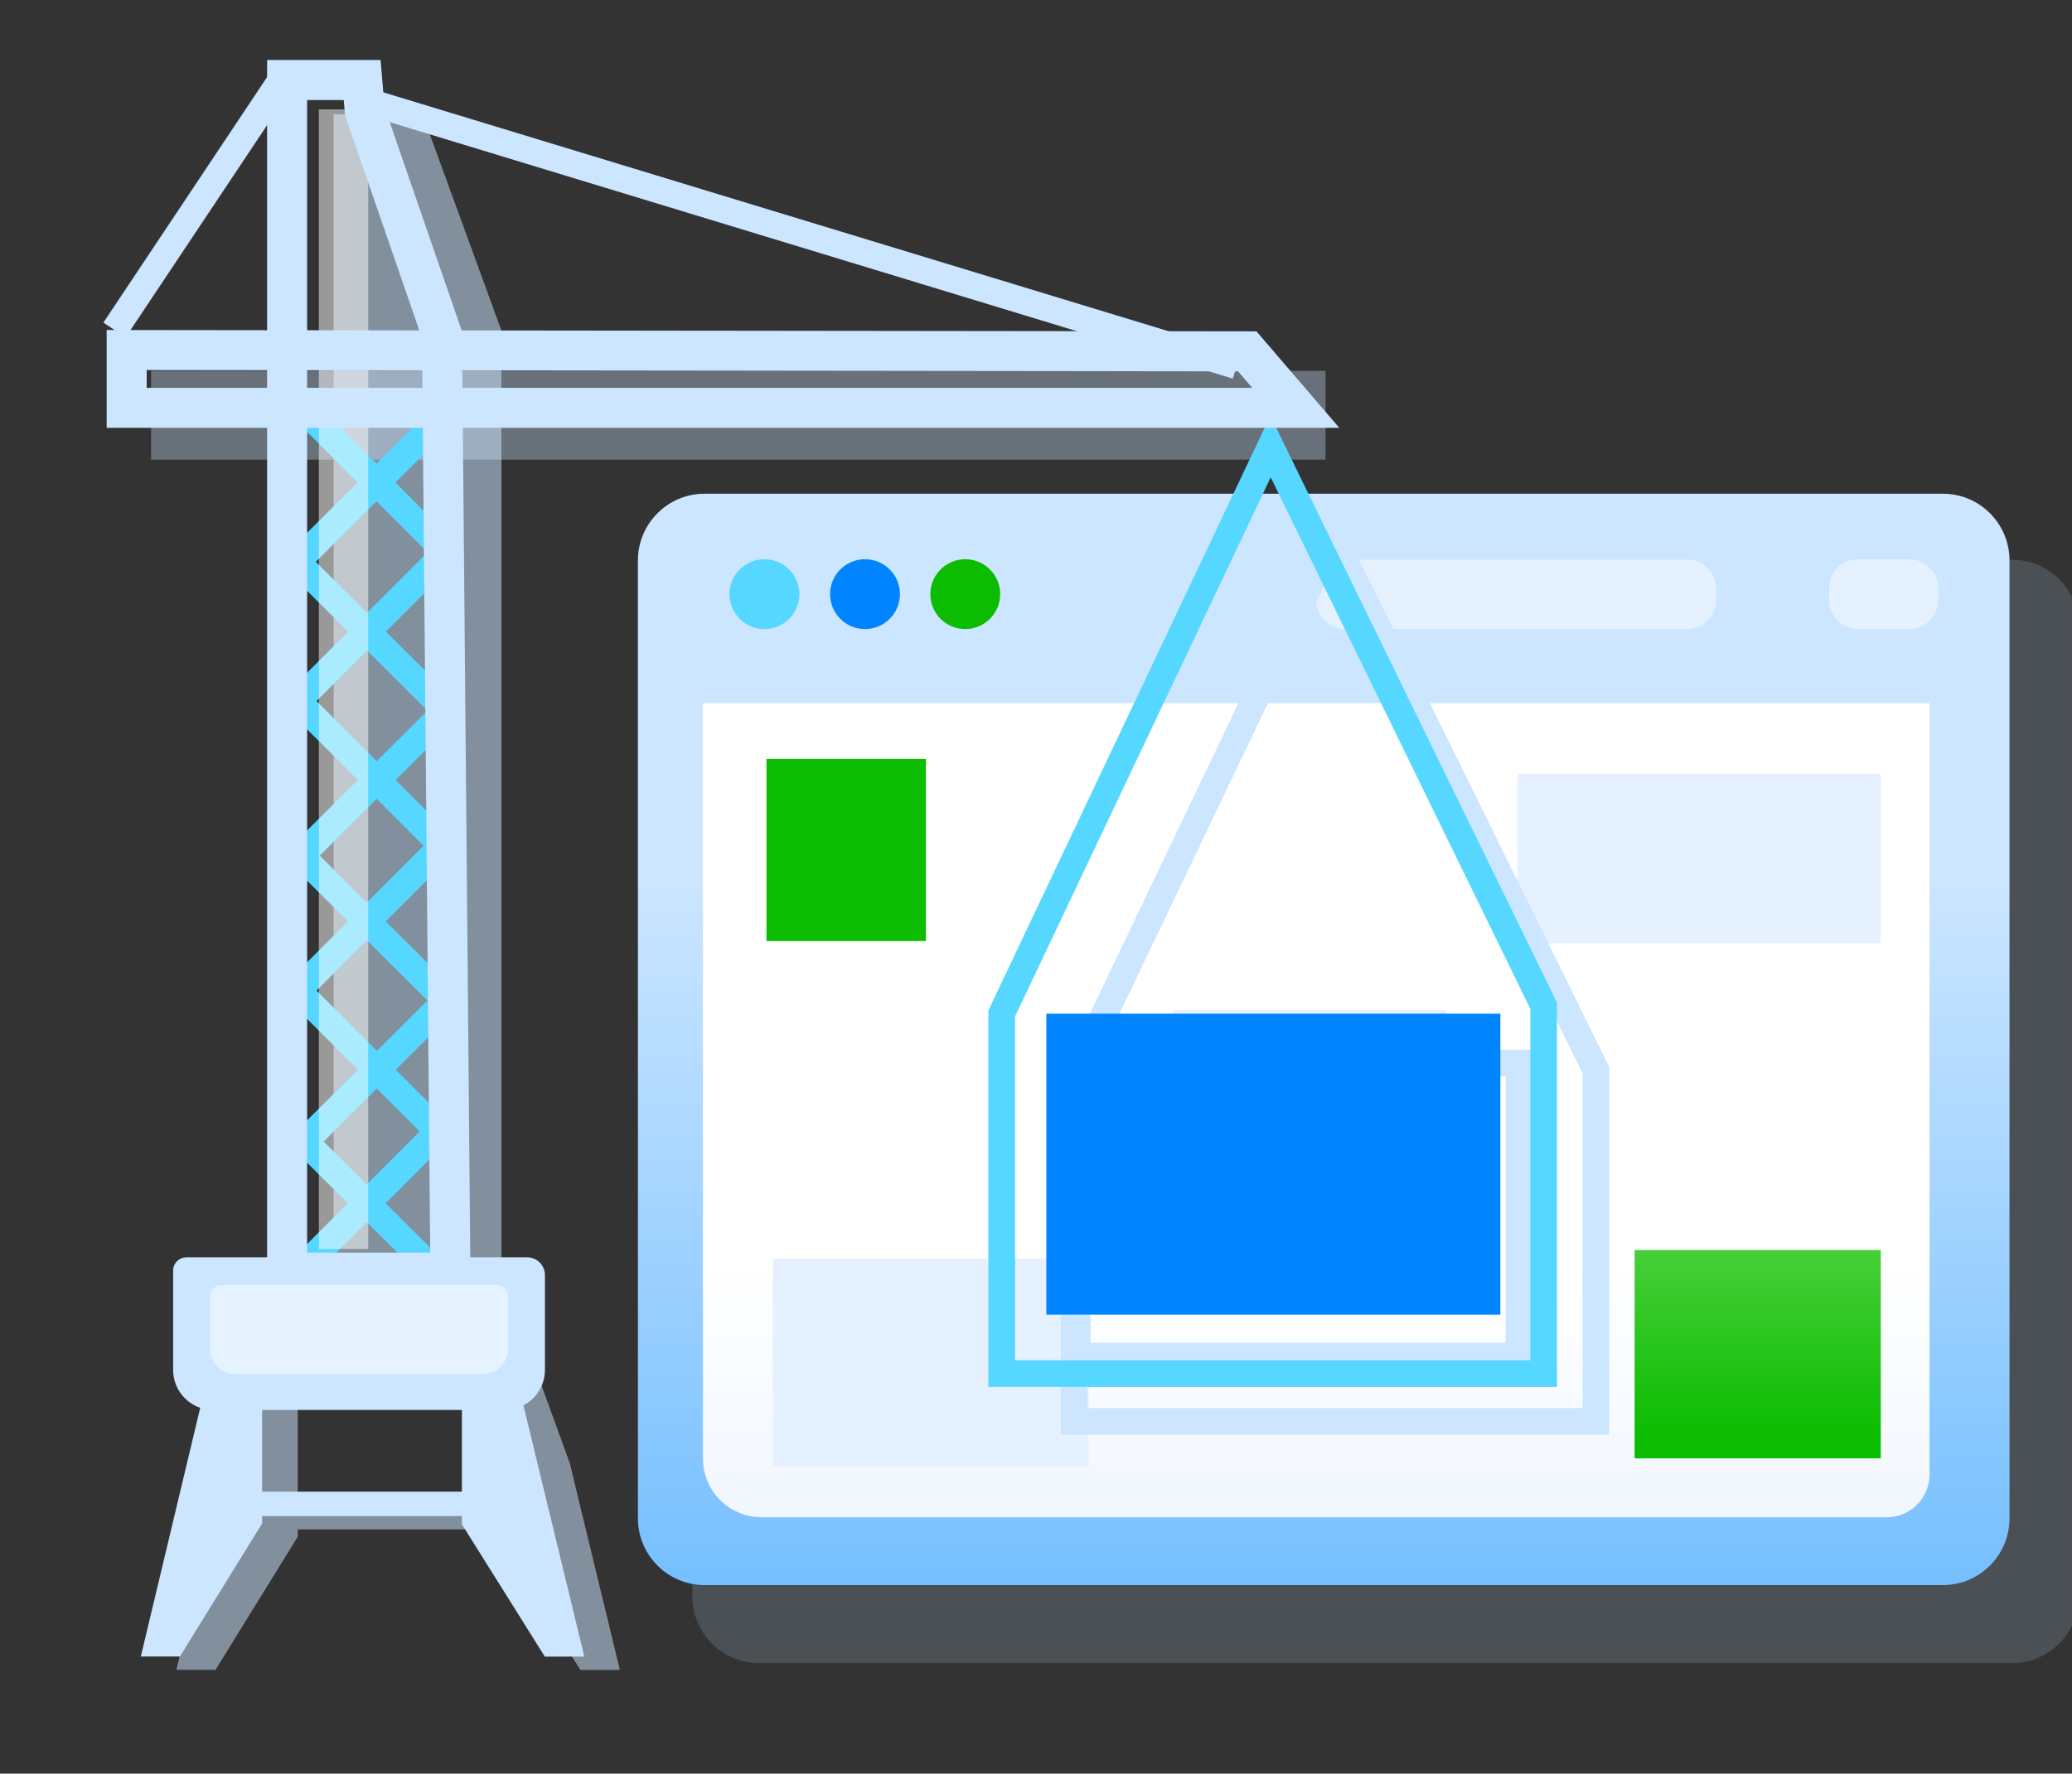 <?xml version="1.0" ?><!DOCTYPE svg  PUBLIC '-//W3C//DTD SVG 1.1//EN'  'http://www.w3.org/Graphics/SVG/1.1/DTD/svg11.dtd'><svg height="100%" style="fill-rule:evenodd;clip-rule:evenodd;stroke-miterlimit:10;" version="1.1" viewBox="0 0 466 399" width="100%" xml:space="preserve" xmlns="http://www.w3.org/2000/svg" xmlns:serif="http://www.serif.com/" xmlns:xlink="http://www.w3.org/1999/xlink"><rect x="0" y="0" width="466" height="399" fill="#333333" stroke="none"/><rect height="398.005" id="_26.-Website-builder" style="fill:none;" width="465.509" x="0.478" y="0.624"/><clipPath id="_clip1"><rect height="398.005" width="465.509" x="0.478" y="0.624"/></clipPath><g clip-path="url(#_clip1)"><g id="Group-2"><path d="M467.516,140.909c0,-8.279 -6.722,-15 -15,-15l-281.8,0c-8.279,0 -15,6.721 -15,15l0,218.226c0,8.278 6.721,15 15,15l281.8,0c8.278,0 15,-6.722 15,-15l0,-218.226Z" id="Rounded-Rectangle-1-copy" style="fill:#cce6ff;fill-opacity:0.161;"/><path d="M451.943,126.065c0,-8.279 -6.721,-15 -15,-15l-278.47,0c-8.279,0 -15,6.721 -15,15l0,215.52c0,8.279 6.721,15 15,15l278.47,0c8.279,0 15,-6.721 15,-15l0,-215.52Z" id="Rounded-Rectangle-1" style="fill:url(#_Linear2);"/><path d="M158.097,158.194l275.859,0l0,173.532c0,5.298 -4.295,9.593 -9.593,9.593l-253.075,0c-7.285,0 -13.191,-5.906 -13.191,-13.191l0,-169.934Z" id="Rounded-Rectangle-2" style="fill:url(#_Linear3);"/><clipPath id="_clip4"><path d="M158.097,158.194l275.859,0l0,173.532c0,5.298 -4.295,9.593 -9.593,9.593l-253.075,0c-7.285,0 -13.191,-5.906 -13.191,-13.191l0,-169.934Z" id="Rounded-Rectangle-21"/></clipPath><g clip-path="url(#_clip4)"><rect height="40.963" id="Rectangle-1" style="fill:#0bbc00;" width="35.864" x="172.38" y="170.732"/><rect height="38.157" id="Rectangle-2" style="fill:#e5f1ff;" width="81.748" x="341.244" y="174.076"/><rect height="46.614" id="Rectangle-2-copy" style="fill:#e5f1ff;" width="71.031" x="173.82" y="283.196"/><rect height="46.886" id="Rectangle-2-copy-2" style="fill:url(#_Linear5);" width="55.364" x="367.628" y="281.191"/><rect height="13.7" id="Rectangle-3" style="fill:#e5f1ff;" width="61.458" x="263.753" y="227.252"/></g><circle cx="194.543" cy="133.66" id="Ellipse-1" r="7.856" style="fill:#0084ff;"/><circle cx="171.93" cy="133.66" id="Ellipse-1-copy" r="7.856" style="fill:#55d7ff;"/><circle cx="217.087" cy="133.66" id="Ellipse-1-copy-2" r="7.856" style="fill:#0bbc00;"/><path d="M385.976,132.409c0,-3.588 -2.913,-6.5 -6.5,-6.5l-76.933,0c-3.587,0 -6.5,2.912 -6.5,6.5l0,2.607c0,3.588 2.913,6.5 6.5,6.5l76.933,0c3.587,0 6.5,-2.912 6.5,-6.5l0,-2.607Z" id="Rounded-Rectangle-3" style="fill:#e5f1ff;"/><path d="M435.919,132.353c0,-3.614 -2.934,-6.548 -6.548,-6.548l-11.459,0c-3.614,0 -6.548,2.934 -6.548,6.548l0,2.615c0,3.614 2.934,6.548 6.548,6.548l11.459,0c3.614,0 6.548,-2.934 6.548,-6.548l0,-2.615Z" id="Rounded-Rectangle-3-copy-2" style="fill:#e5f1ff;"/></g><path d="M66.953,344.063l0,1.654l-18.482,29.929l-8.8,0l14.081,-58.977l13.201,-2.617l0,24.517l44.931,0l0,-22.885l9.758,-4.418l6.508,17.907l11.265,46.502l-8.881,0l-18.65,-29.766l0,-1.846l-44.931,0Z" id="Shape-5-copy" style="fill:#cce6ff;fill-opacity:0.522;"/><path d="M75.043,25.71l19.978,0l17.757,48.672l0,224.352l-37.735,0l0,-273.024Z" id="Rectangle-5" style="fill:#cce6ff;fill-opacity:0.522;"/><rect height="19.977" id="Rectangle-5-copy" style="fill:#cce6ff;fill-opacity:0.349;" width="264.145" x="33.979" y="83.422"/><rect height="65.932" id="Rectangle-2-copy-3" style="fill:none;stroke:#cce6ff;stroke-width:6px;" width="99.367" x="242.255" y="239.149"/><path d="M361.927,240.05l0,82.703l-123.357,0l0,-81.029l61.167,-127.9c20.73,42.076 41.46,84.151 62.19,126.226Zm-117.357,3.035l0,73.668l111.357,0l0,-75.305l-56.109,-113.885c-18.416,38.507 -36.832,77.015 -55.248,115.522Z" style="fill:#cce6ff;fill-rule:nonzero;"/><path d="M40.471,372.646l-8.8,0l14.081,-58.977l13.201,2.64l0,19.26l44.931,0l0,-18.923l13.322,-2.627l14.209,58.656l-8.881,0l-18.65,-29.766l0,-1.847l-44.931,0l0,1.655l-18.482,29.929Z" id="Shape-5" style="fill:#cce6ff;"/><rect height="67.701" id="Rectangle-21" style="fill:#0084ff;" width="102.107" x="235.324" y="228.044"/><path d="M65.209,20.447l-36.963,55.456l-4.992,-3.328l36.963,-55.456c1.664,1.109 3.328,2.218 4.992,3.328Z" style="fill:#cce6ff;fill-rule:nonzero;"/><path d="M279.02,79.442l-1.747,5.74l-194.312,-59.128l1.747,-5.74c64.771,19.71 129.541,39.419 194.312,59.128Z" style="fill:#cce6ff;fill-rule:nonzero;"/><path d="M350.173,225.554l0,86.449l-127.88,0l0,-84.693l63.412,-133.773c21.489,44.006 42.979,88.012 64.468,132.017Zm-121.88,3.106l0,77.343l115.88,0l0,-79.062l-58.388,-119.566c-19.164,40.428 -38.328,80.857 -57.492,121.285Z" style="fill:#55d7ff;fill-rule:nonzero;"/><path d="M65.662,86.078c0.612,0.147 1.167,0.428 1.652,0.842l35.203,35.211c1.989,2.33 1.171,2.87 0,4.242l-31.322,31.328l30.442,30.449c0,0 1.768,2.171 0,4.242l-30.442,30.448l29.562,29.569c0,0 1.768,2.171 0,4.242l-32.563,32.569c-1.765,1.508 -5.121,0.641 -5.121,-2.121c0,-0.78 0.348,-1.5 0.878,-2.121l30.442,-30.448l-29.562,-29.568c0,0 -1.768,-2.172 0,-4.243l30.442,-30.448l-30.442,-30.448c0,0 -1.768,-2.172 0,-4.243l31.322,-31.328l-33.082,-33.089c0,0 -1.049,-1.279 -0.841,-2.591c0.241,-1.524 1.655,-2.634 3.432,-2.494Z" style="fill:#55d7ff;fill-rule:nonzero;"/><path d="M104.273,93.264l-33.257,33.121l31.487,31.36c0.889,1.036 0.775,1.206 0.846,1.655c0.136,0.855 0.161,1.421 -0.846,2.596l-30.602,30.478l30.602,30.478c0,0 1.777,2.178 0,4.251l-29.717,29.597l30.602,30.478l-4.234,4.251l-32.736,-32.603c0,0 -1.778,-2.178 0,-4.251l29.717,-29.597l-30.602,-30.479c0,0 -1.777,-2.178 0,-4.251l30.602,-30.478l-31.487,-31.359c0,0 -1.777,-2.178 0,-4.251l35.391,-35.248c1.411,1.418 2.822,2.835 4.234,4.252Z" style="fill:#55d7ff;fill-rule:nonzero;"/><rect height="256.376" id="Rectangle-6" style="fill:#fff;fill-opacity:0.502;" width="11.099" x="71.714" y="24.6"/><path d="M86.475,24.064l17.424,50.479l1.937,216.239l-45.763,0l0,-277.281l25.522,0c0.293,3.521 0.586,7.042 0.88,10.563Zm-17.402,-1.563l0,259.281l27.682,0l-1.842,-205.69l-17.314,-50.157l-0.286,-3.434c-2.747,0 -5.493,0 -8.24,0Z" style="fill:#cce6ff;fill-rule:nonzero;"/><path d="M282.586,74.543l18.626,21.702l-277.222,0l0,-22.006c86.199,0.101 172.397,0.203 258.596,0.304Zm-249.596,12.702l248.637,0l-3.181,-3.706l-245.456,-0.289c0,1.331 0,2.663 0,3.995Z" style="fill:#cce6ff;fill-rule:nonzero;"/><path d="M122.559,286.849c0,-2.207 -1.792,-4 -4,-4l-76.621,0c-1.655,0 -3,1.344 -3,3l0,22.336c0,4.968 4.033,9 9,9l65.621,0c4.967,0 9,-4.032 9,-9l0,-21.336Z" id="Rounded-Rectangle-5" style="fill:#cce6ff;"/><path d="M114.244,291.576c0,-1.379 -1.121,-2.5 -2.5,-2.5l-62,0c-1.38,0 -2.5,1.121 -2.5,2.5l0,12c0,3.036 2.464,5.5 5.5,5.5l56,0c3.035,0 5.5,-2.464 5.5,-5.5l0,-12Z" id="Rounded-Rectangle-8-copy" style="fill:#fff;fill-opacity:0.49;"/></g><defs><linearGradient gradientTransform="matrix(1.95132e-14,318.675,-318.675,1.95132e-14,444.614,197.705)" gradientUnits="userSpaceOnUse" id="_Linear2" x1="0" x2="1" y1="0" y2="0"><stop offset="0" style="stop-color:#cce6ff;stop-opacity:1"/><stop offset="1" style="stop-color:#1d98ff;stop-opacity:1"/></linearGradient><linearGradient gradientTransform="matrix(1.20348e-14,196.543,-196.543,1.20348e-14,426.588,282.248)" gradientUnits="userSpaceOnUse" id="_Linear3" x1="0" x2="1" y1="0" y2="0"><stop offset="0" style="stop-color:#fff;stop-opacity:1"/><stop offset="1" style="stop-color:#d0e4fc;stop-opacity:1"/></linearGradient><linearGradient gradientTransform="matrix(4.70569e-15,-76.85,76.85,4.70569e-15,394.109,323.038)" gradientUnits="userSpaceOnUse" id="_Linear5" x1="0" x2="1" y1="0" y2="0"><stop offset="0" style="stop-color:#0bbc00;stop-opacity:1"/><stop offset="1" style="stop-color:#79df68;stop-opacity:1"/></linearGradient></defs></svg>